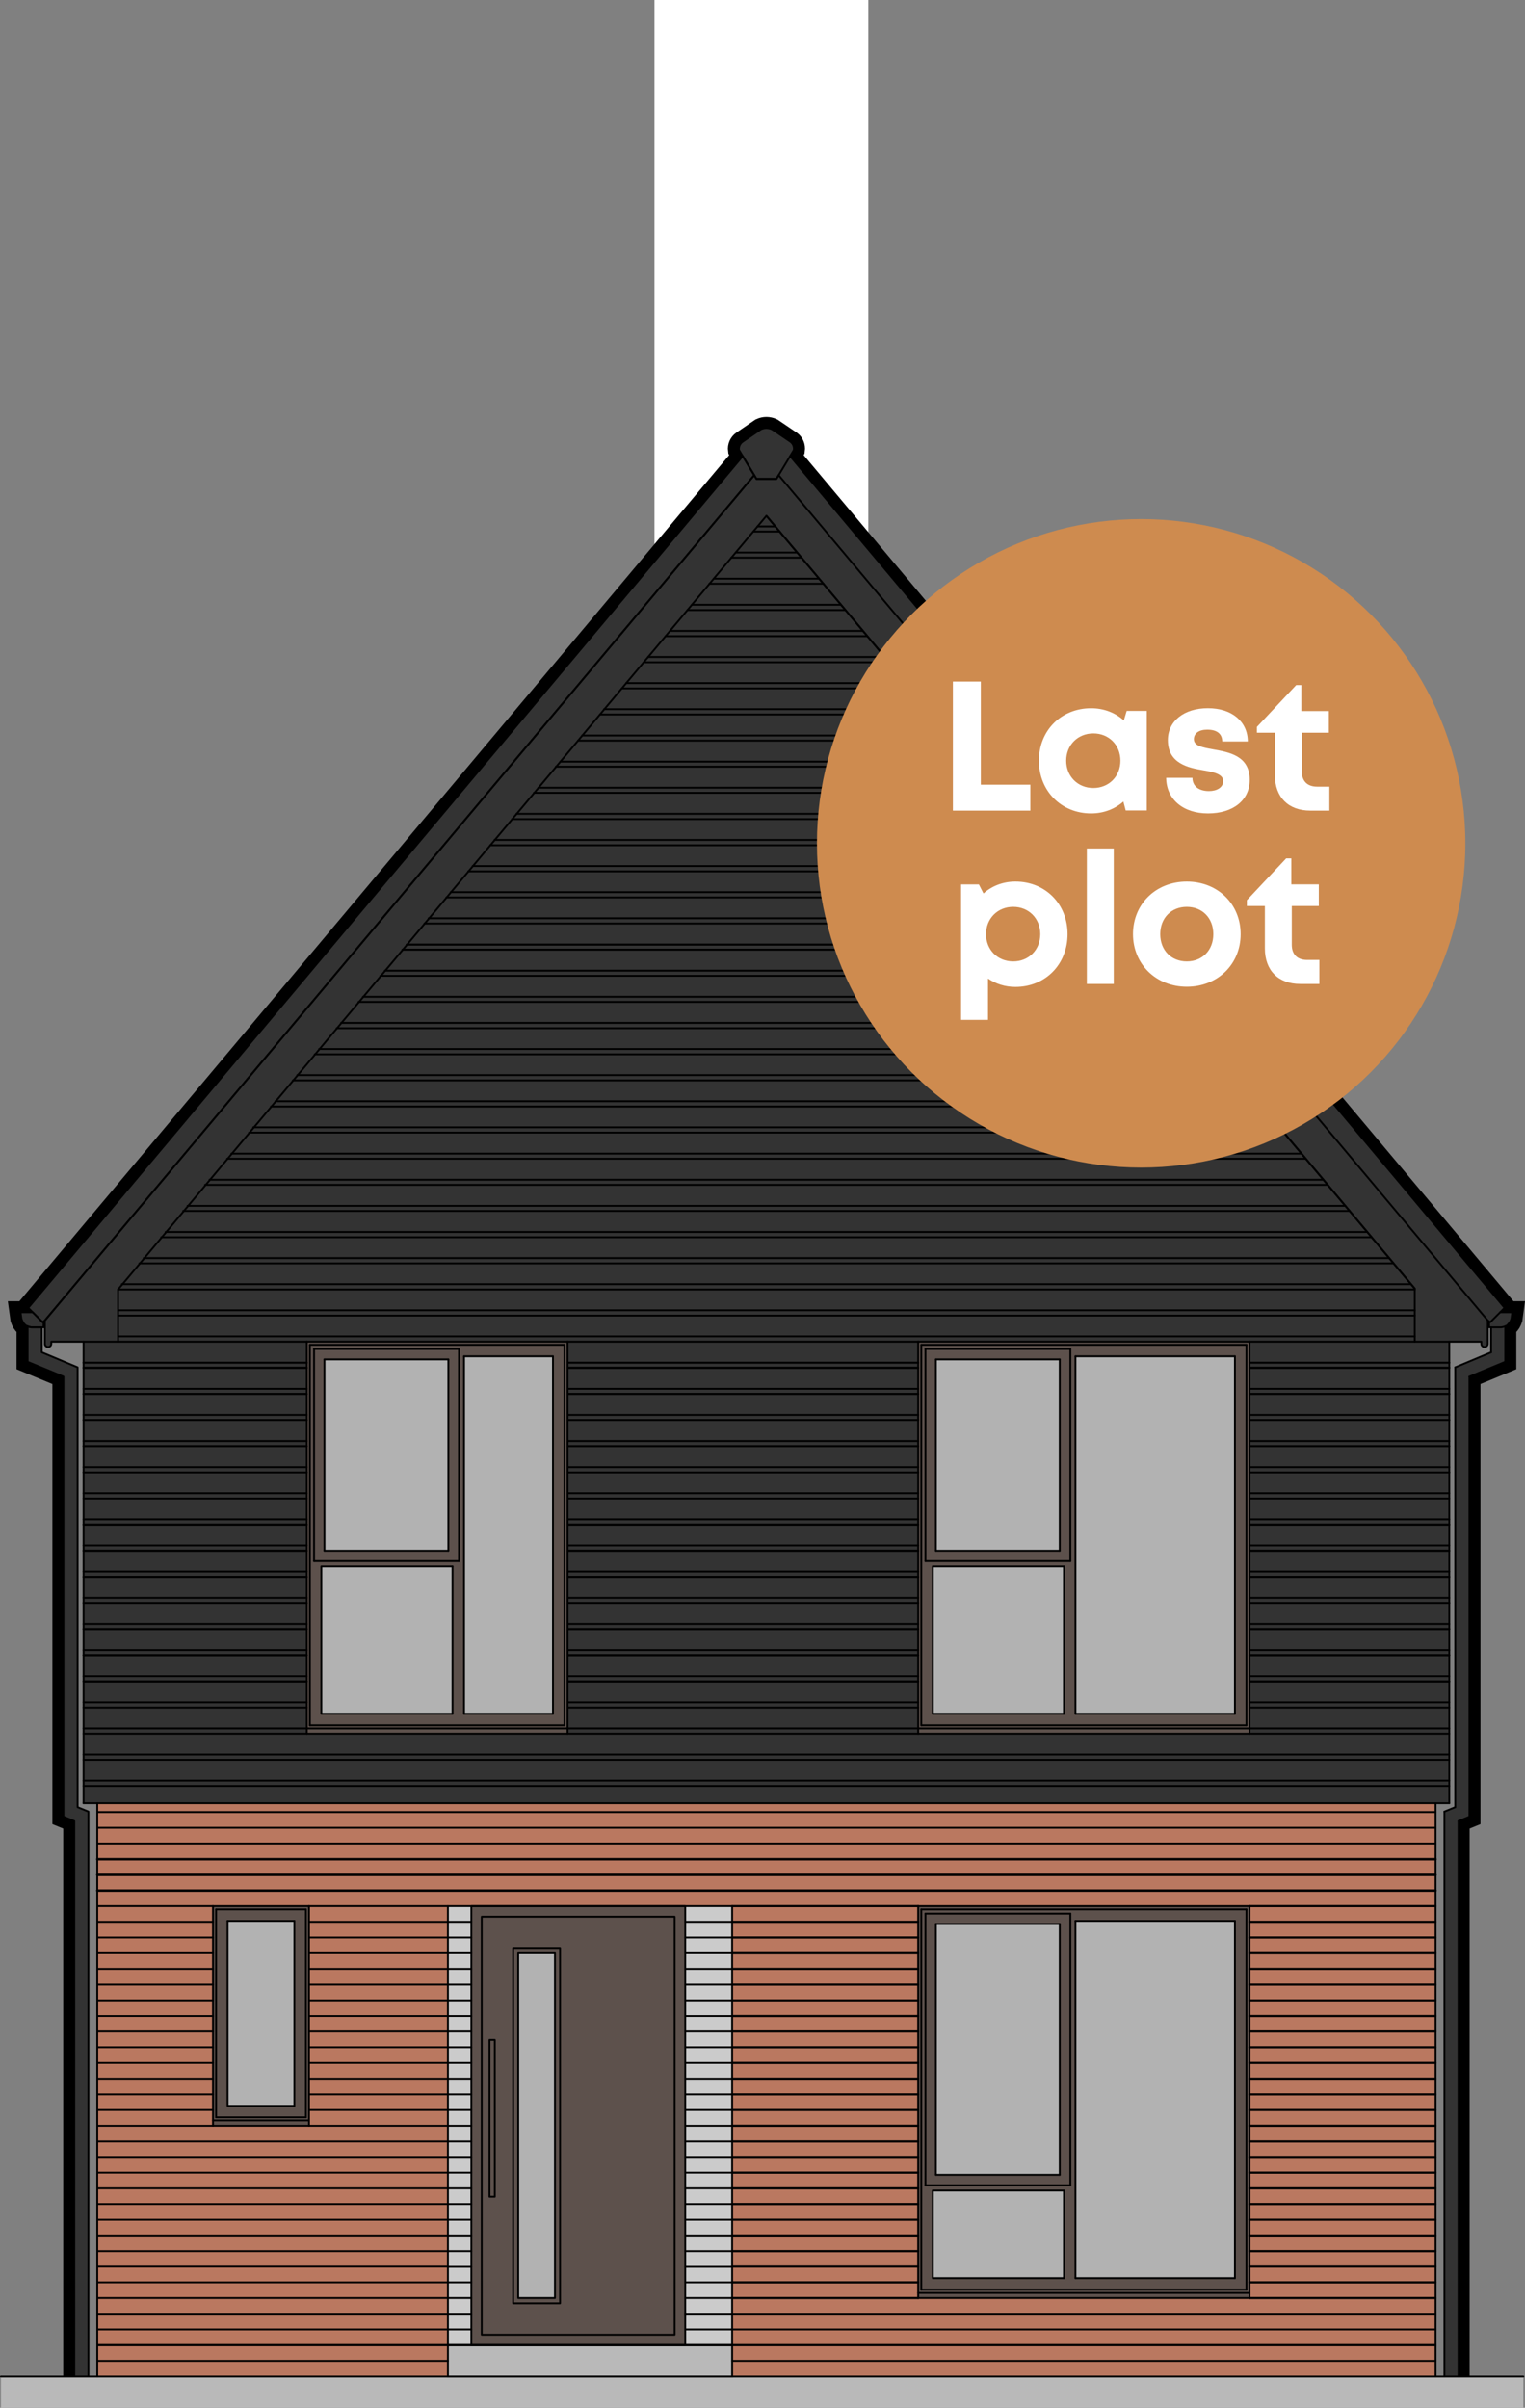 <?xml version="1.0" encoding="UTF-8"?><svg id="Layer_2" xmlns="http://www.w3.org/2000/svg" viewBox="0 0 413.65 653.02"><rect x="0" y="0" width="413.65" height="653.02" fill="#808080" stroke="none"/><defs><style>.cls-1{stroke-width:6px;}.cls-1,.cls-2,.cls-3,.cls-4,.cls-5{stroke:#000;}.cls-1,.cls-2,.cls-4,.cls-5{fill:none;}.cls-1,.cls-3{stroke-miterlimit:10;}.cls-2{stroke-width:.58px;}.cls-2,.cls-4,.cls-5{stroke-linecap:round;stroke-linejoin:round;}.cls-3,.cls-4{stroke-width:.5px;}.cls-3,.cls-6{fill:#b9b9b9;}.cls-5{stroke-width:.66px;}.cls-7{fill:#5d514c;}.cls-7,.cls-8,.cls-9,.cls-10,.cls-6,.cls-11,.cls-12,.cls-13{stroke-width:0px;}.cls-8{fill:#cbcbcb;}.cls-9{fill:#b2b2b2;}.cls-10{fill:#ce8b4f;}.cls-11{fill:#ba7860;}.cls-12{fill:#333;}.cls-13{fill:#fff;}</style></defs><g id="Layer_1-2"><rect class="cls-13" x="177.52" width="58" height="652"/><g id="b"><g id="c"><rect class="cls-7" x="83.21" y="363.77" width="70.74" height="106.43"/><rect class="cls-7" x="249.05" y="516.94" width="89.88" height="106.32"/><rect class="cls-9" x="291.71" y="520.96" width="43.26" height="96.9"/><rect class="cls-9" x="253.85" y="521.8" width="33.6" height="68.04"/><rect class="cls-9" x="253.01" y="594.1" width="35.58" height="23.76"/><rect class="cls-9" x="125.87" y="367.84" width="24.12" height="96.96"/><rect class="cls-9" x="88.01" y="368.68" width="33.6" height="51.9"/><rect class="cls-9" x="87.17" y="424.84" width="35.58" height="39.96"/><rect class="cls-7" x="249.05" y="363.77" width="89.88" height="106.43"/><rect class="cls-9" x="253.85" y="368.68" width="33.6" height="51.9"/><rect class="cls-9" x="253.01" y="424.84" width="35.58" height="39.96"/><rect class="cls-9" x="291.71" y="367.84" width="43.26" height="96.96"/><rect class="cls-7" x="57.77" y="516.97" width="26.04" height="59.52"/><rect class="cls-9" x="61.73" y="520.96" width="18.12" height="50.16"/><rect class="cls-7" x="127.85" y="516.94" width="57.97" height="118.98"/><rect class="cls-9" x="140.57" y="529.72" width="9.96" height="93.54"/></g><g id="d"><path class="cls-1" d="m395.63,644.56v-150.66l2.94-1.2v-119.34l9.72-4.02v-9.64l.06-.02.48-.24.42-.42.3-.42.24-.48.18-.48.24-1.74h-3.3l1.2-1.2L214.31,123.71l1.02-1.69c.12-.86-.22-1.73-.93-2.23l-4.99-3.38c-.47-.22-.99-.33-1.51-.34-.52,0-1.04.12-1.51.34l-4.94,3.38c-.71.49-1.11,1.37-.99,2.23l1.02,1.68L7.67,354.7l1.2,1.2h-3.3l.24,1.74.18.48.24.48.3.42.42.42.48.24.06.02v9.64l9.72,4.02v119.34l2.94,1.2v150.66"/></g><g id="e"><path class="cls-11" d="m26.13,489.06v155.5h95.36v-8.52h6.36v-119.1h58.02v119.1h12.72v8.52h190.8v-155.5H26.13Zm57.68,87.52h-26.14v-59.61h26.14v59.61Zm255.12,46.68h-89.88v-106.32h89.88v106.32Z"/><path class="cls-12" d="m383.75,363.88v-14.4l-175.86-209.58L32.03,349.48v14.4h-9.36v125.16h370.44v-125.16h-9.36Zm-229.8,106.32h-70.74v-106.32h70.74v106.32Zm184.98,0h-89.88v-106.32h89.88v106.32Z"/><rect class="cls-8" x="121.49" y="516.94" width="6.36" height="119.1"/><rect class="cls-8" x="185.81" y="516.94" width="12.77" height="118.98"/><path class="cls-12" d="m211.2,128.86l192.34,229.26v6.33c0,.48-.39.87-.87.87s-.87-.39-.87-.87v-.57h-18.06v-14.4l-175.85-209.58L32.03,349.72v14.16H13.91v.57c0,.48-.39.87-.87.87s-.87-.39-.87-.87v-6.33l192.41-229.25.61,1.01h5.4l.62-1.02h0Z"/><polyline class="cls-12" points="201.47 123.7 204.58 128.87 12.17 358.12 11.57 358.6 7.67 354.7 201.47 123.7"/><path class="cls-12" d="m207.89,116.08c-.52,0-1.04.12-1.51.34l-4.94,3.38c-.71.49-1.11,1.37-.99,2.23l4.74,7.86h5.4l4.74-7.86c.12-.86-.22-1.73-.93-2.23l-4.99-3.38c-.47-.22-.99-.33-1.51-.34"/><polygon class="cls-12" points="7.49 359.7 7.49 369.34 17.21 373.36 17.21 492.7 20.15 493.9 20.15 644.56 23.99 644.56 23.99 491.32 21.05 490.12 21.05 370.84 11.33 366.76 11.33 359.98 8.51 359.98 7.91 359.86 7.49 359.7"/><polygon class="cls-12" points="11.81 358.42 11.81 359.98 8.51 359.98 7.91 359.86 7.43 359.68 6.95 359.44 6.53 359.02 6.23 358.6 5.99 358.12 5.81 357.64 5.57 355.9 8.87 355.9 11.57 358.6 11.81 358.42"/><polygon class="cls-12" points="408.29 359.7 408.29 369.34 398.57 373.36 398.57 492.7 395.63 493.9 395.63 644.56 391.79 644.56 391.79 491.32 394.73 490.12 394.73 370.84 404.45 366.76 404.45 359.98 407.27 359.98 407.87 359.86 408.29 359.7"/><polygon class="cls-12" points="403.97 358.42 403.97 359.98 407.27 359.98 407.87 359.86 408.35 359.68 408.83 359.44 409.25 359.02 409.55 358.6 409.79 358.12 409.97 357.64 410.21 355.9 406.91 355.9 404.21 358.6 403.97 358.42"/><polygon class="cls-12" points="214.31 123.71 211.2 128.86 403.55 358.12 404.21 358.6 408.11 354.7 214.31 123.71"/></g><g id="f"><polygon class="cls-4" points="7.49 359.7 7.49 369.34 17.21 373.36 17.21 492.7 20.15 493.9 20.15 644.56 23.99 644.56 23.99 491.32 21.05 490.12 21.05 370.84 11.33 366.76 11.33 359.98 8.51 359.98 7.91 359.86 7.49 359.7"/><rect class="cls-6" x=".25" y="644.56" width="412.94" height="8.46"/><rect class="cls-3" x="121.49" y="636.04" width="77.1" height="8.52"/><line class="cls-4" x1=".25" y1="644.56" x2="413.19" y2="644.56"/><line class="cls-4" x1="26.39" y1="644.56" x2="26.39" y2="489.04"/><line class="cls-4" x1="22.67" y1="489.04" x2="22.67" y2="363.88"/><line class="cls-4" x1="389.39" y1="636.04" x2="26.39" y2="636.04"/><line class="cls-4" x1="389.39" y1="644.56" x2="389.39" y2="489.04"/><line class="cls-4" x1="393.11" y1="489.04" x2="393.11" y2="363.88"/><path class="cls-4" d="m211.2,128.86l192.34,229.26v6.33c0,.48-.39.87-.87.87s-.87-.39-.87-.87v-.57h-18.06v-14.4l-175.85-209.58L32.03,349.72v14.16H13.91v.57c0,.48-.39.87-.87.87s-.87-.39-.87-.87v-6.33l192.41-229.25.61,1.01h5.4l.62-1.02h0Z"/><path class="cls-4" d="m207.89,116.08c-.52,0-1.04.12-1.51.34l-4.94,3.38c-.71.49-1.11,1.37-.99,2.23l4.74,7.86h5.4l4.74-7.86c.12-.86-.22-1.73-.93-2.23l-4.99-3.38c-.47-.22-.99-.33-1.51-.34"/><line class="cls-4" x1="383.75" y1="349.48" x2="207.89" y2="139.9"/><polyline class="cls-4" points="214.31 123.7 408.11 354.7 404.21 358.6 403.55 358.12"/><line class="cls-4" x1="83.81" y1="516.94" x2="57.77" y2="516.94"/><line class="cls-4" x1="82.97" y1="517.84" x2="58.61" y2="517.84"/><line class="cls-4" x1="83.81" y1="576.52" x2="57.77" y2="576.52"/><line class="cls-4" x1="58.61" y1="517.84" x2="58.61" y2="574.24"/><line class="cls-4" x1="83.81" y1="575.08" x2="57.77" y2="575.08"/><line class="cls-4" x1="82.97" y1="517.84" x2="82.97" y2="574.24"/><line class="cls-4" x1="83.81" y1="576.52" x2="83.81" y2="516.94"/><line class="cls-4" x1="57.77" y1="576.52" x2="57.77" y2="516.94"/><line class="cls-4" x1="82.97" y1="574.24" x2="58.61" y2="574.24"/><line class="cls-4" x1="22.67" y1="489.04" x2="393.11" y2="489.04"/><line class="cls-4" x1="249.05" y1="516.94" x2="338.93" y2="516.94"/><line class="cls-4" x1="249.05" y1="623.26" x2="338.93" y2="623.26"/><line class="cls-4" x1="253.85" y1="521.8" x2="287.45" y2="521.8"/><line class="cls-4" x1="251.03" y1="518.98" x2="290.33" y2="518.98"/><line class="cls-4" x1="291.71" y1="520.96" x2="334.97" y2="520.96"/><line class="cls-4" x1="249.89" y1="517.84" x2="338.09" y2="517.84"/><line class="cls-4" x1="334.97" y1="520.96" x2="334.97" y2="617.86"/><line class="cls-4" x1="338.09" y1="517.84" x2="338.09" y2="620.98"/><line class="cls-4" x1="253.85" y1="589.84" x2="287.45" y2="589.84"/><line class="cls-4" x1="251.03" y1="592.66" x2="290.33" y2="592.66"/><line class="cls-4" x1="249.05" y1="621.88" x2="338.93" y2="621.88"/><line class="cls-4" x1="253.85" y1="521.8" x2="253.85" y2="589.84"/><line class="cls-4" x1="251.03" y1="518.98" x2="251.03" y2="592.66"/><line class="cls-4" x1="249.89" y1="517.84" x2="249.89" y2="620.98"/><line class="cls-4" x1="287.45" y1="521.8" x2="287.45" y2="589.84"/><line class="cls-4" x1="290.33" y1="518.98" x2="290.33" y2="592.66"/><line class="cls-4" x1="291.71" y1="520.96" x2="291.71" y2="617.86"/><line class="cls-4" x1="249.05" y1="623.26" x2="249.05" y2="516.94"/><line class="cls-4" x1="338.93" y1="623.26" x2="338.93" y2="516.94"/><line class="cls-4" x1="288.59" y1="617.86" x2="288.59" y2="594.1"/><line class="cls-4" x1="291.71" y1="617.86" x2="334.97" y2="617.86"/><line class="cls-4" x1="249.89" y1="620.98" x2="338.09" y2="620.98"/><polyline class="cls-4" points="288.59 594.1 253.01 594.1 253.01 617.86 288.59 617.86"/><polyline class="cls-4" points="185.87 516.94 127.85 516.94 127.85 636.04 185.87 636.04 185.87 516.94"/><polyline class="cls-4" points="130.67 519.82 182.99 519.82 182.99 633.22 130.67 633.22 130.67 519.82"/><polyline class="cls-4" points="139.19 528.28 151.91 528.28 151.91 624.7 139.19 624.7 139.19 528.28"/><polyline class="cls-4" points="140.57 529.72 150.53 529.72 150.53 623.26 140.57 623.26 140.57 529.72"/><polyline class="cls-4" points="134.21 553.24 134.21 595.78 132.77 595.78 132.77 553.24 134.21 553.24"/><line class="cls-4" x1="121.49" y1="521.2" x2="127.85" y2="521.2"/><line class="cls-4" x1="185.87" y1="521.2" x2="198.59" y2="521.2"/><line class="cls-4" x1="121.49" y1="525.46" x2="127.85" y2="525.46"/><line class="cls-4" x1="185.87" y1="525.46" x2="198.59" y2="525.46"/><line class="cls-4" x1="121.49" y1="529.72" x2="127.85" y2="529.72"/><line class="cls-4" x1="185.87" y1="529.72" x2="198.59" y2="529.72"/><line class="cls-4" x1="121.49" y1="533.98" x2="127.85" y2="533.98"/><line class="cls-4" x1="185.87" y1="533.98" x2="198.59" y2="533.98"/><line class="cls-4" x1="121.49" y1="538.24" x2="127.85" y2="538.24"/><line class="cls-4" x1="185.87" y1="538.24" x2="198.59" y2="538.24"/><line class="cls-4" x1="121.49" y1="542.5" x2="127.85" y2="542.5"/><line class="cls-4" x1="185.87" y1="542.5" x2="198.59" y2="542.5"/><line class="cls-4" x1="121.49" y1="546.76" x2="127.85" y2="546.76"/><line class="cls-4" x1="185.87" y1="546.76" x2="198.59" y2="546.76"/><line class="cls-4" x1="121.49" y1="550.96" x2="127.85" y2="550.96"/><line class="cls-4" x1="185.87" y1="550.96" x2="198.59" y2="550.96"/><line class="cls-4" x1="121.49" y1="555.22" x2="127.85" y2="555.22"/><line class="cls-4" x1="185.87" y1="555.22" x2="198.59" y2="555.22"/><line class="cls-4" x1="121.49" y1="559.48" x2="127.85" y2="559.48"/><line class="cls-4" x1="185.87" y1="559.48" x2="198.59" y2="559.48"/><line class="cls-4" x1="121.49" y1="563.74" x2="127.85" y2="563.74"/><line class="cls-4" x1="185.87" y1="563.74" x2="198.59" y2="563.74"/><line class="cls-4" x1="121.49" y1="568" x2="127.85" y2="568"/><line class="cls-4" x1="185.87" y1="568" x2="198.59" y2="568"/><line class="cls-4" x1="121.49" y1="572.26" x2="127.85" y2="572.26"/><line class="cls-4" x1="185.87" y1="572.26" x2="198.59" y2="572.26"/><line class="cls-4" x1="121.49" y1="576.52" x2="127.85" y2="576.52"/><line class="cls-4" x1="185.87" y1="576.52" x2="198.59" y2="576.52"/><line class="cls-4" x1="121.49" y1="580.78" x2="127.85" y2="580.78"/><line class="cls-4" x1="185.87" y1="580.78" x2="198.59" y2="580.78"/><line class="cls-4" x1="121.49" y1="584.98" x2="127.85" y2="584.98"/><line class="cls-4" x1="185.87" y1="584.98" x2="198.59" y2="584.98"/><line class="cls-4" x1="121.49" y1="589.24" x2="127.85" y2="589.24"/><line class="cls-4" x1="185.87" y1="589.24" x2="198.59" y2="589.24"/><line class="cls-4" x1="121.49" y1="593.5" x2="127.85" y2="593.5"/><line class="cls-4" x1="185.87" y1="593.5" x2="198.59" y2="593.5"/><line class="cls-4" x1="121.49" y1="597.76" x2="127.85" y2="597.76"/><line class="cls-4" x1="185.87" y1="597.76" x2="198.59" y2="597.76"/><line class="cls-4" x1="121.49" y1="602.02" x2="127.85" y2="602.02"/><line class="cls-4" x1="185.87" y1="602.02" x2="198.59" y2="602.02"/><line class="cls-4" x1="121.49" y1="606.28" x2="127.85" y2="606.28"/><line class="cls-4" x1="185.87" y1="606.28" x2="198.59" y2="606.28"/><line class="cls-4" x1="121.49" y1="610.54" x2="127.85" y2="610.54"/><line class="cls-4" x1="185.87" y1="610.54" x2="198.59" y2="610.54"/><line class="cls-4" x1="121.49" y1="614.8" x2="127.85" y2="614.8"/><line class="cls-4" x1="185.87" y1="614.8" x2="198.59" y2="614.8"/><line class="cls-4" x1="121.49" y1="619" x2="127.85" y2="619"/><line class="cls-4" x1="185.87" y1="619" x2="198.59" y2="619"/><line class="cls-4" x1="121.49" y1="623.26" x2="127.85" y2="623.26"/><line class="cls-4" x1="185.87" y1="623.26" x2="198.59" y2="623.26"/><line class="cls-4" x1="121.49" y1="627.52" x2="127.85" y2="627.52"/><line class="cls-4" x1="185.87" y1="627.52" x2="198.59" y2="627.52"/><line class="cls-4" x1="121.49" y1="631.78" x2="127.85" y2="631.78"/><line class="cls-4" x1="185.87" y1="631.78" x2="198.59" y2="631.78"/><polyline class="cls-4" points="121.49 636.04 121.49 516.94 198.59 516.94 198.59 636.04"/><line class="cls-4" x1="83.21" y1="363.88" x2="153.95" y2="363.88"/><line class="cls-4" x1="83.21" y1="470.2" x2="153.95" y2="470.2"/><line class="cls-4" x1="88.01" y1="368.68" x2="121.61" y2="368.68"/><line class="cls-4" x1="85.19" y1="365.86" x2="124.49" y2="365.86"/><line class="cls-4" x1="125.87" y1="367.84" x2="149.99" y2="367.84"/><line class="cls-4" x1="84.05" y1="364.72" x2="153.11" y2="364.72"/><line class="cls-4" x1="149.99" y1="367.84" x2="149.99" y2="464.8"/><line class="cls-4" x1="153.11" y1="364.72" x2="153.11" y2="467.92"/><line class="cls-4" x1="88.01" y1="420.58" x2="121.61" y2="420.58"/><line class="cls-4" x1="85.19" y1="423.4" x2="124.49" y2="423.4"/><line class="cls-4" x1="83.21" y1="468.76" x2="153.95" y2="468.76"/><line class="cls-4" x1="88.01" y1="368.68" x2="88.01" y2="420.58"/><line class="cls-4" x1="85.19" y1="365.86" x2="85.19" y2="423.4"/><line class="cls-4" x1="84.05" y1="364.72" x2="84.05" y2="467.92"/><line class="cls-4" x1="121.61" y1="368.68" x2="121.61" y2="420.58"/><line class="cls-4" x1="124.49" y1="365.86" x2="124.49" y2="423.4"/><line class="cls-4" x1="125.87" y1="367.84" x2="125.87" y2="464.8"/><line class="cls-4" x1="83.21" y1="470.2" x2="83.21" y2="363.88"/><line class="cls-4" x1="153.95" y1="470.2" x2="153.95" y2="363.88"/><line class="cls-4" x1="122.75" y1="464.8" x2="122.75" y2="424.84"/><line class="cls-4" x1="125.87" y1="464.8" x2="149.99" y2="464.8"/><line class="cls-4" x1="84.05" y1="467.92" x2="153.11" y2="467.92"/><polyline class="cls-4" points="122.75 424.84 87.17 424.84 87.17 464.8 122.75 464.8"/><line class="cls-4" x1="249.05" y1="363.88" x2="338.93" y2="363.88"/><line class="cls-4" x1="249.05" y1="470.2" x2="338.93" y2="470.2"/><line class="cls-4" x1="253.85" y1="368.68" x2="287.45" y2="368.68"/><line class="cls-4" x1="251.03" y1="365.86" x2="290.33" y2="365.86"/><line class="cls-4" x1="291.71" y1="367.84" x2="334.97" y2="367.84"/><line class="cls-4" x1="249.89" y1="364.72" x2="338.09" y2="364.72"/><line class="cls-4" x1="334.97" y1="367.84" x2="334.97" y2="464.8"/><line class="cls-4" x1="338.09" y1="364.72" x2="338.09" y2="467.92"/><line class="cls-4" x1="253.85" y1="420.58" x2="287.45" y2="420.58"/><line class="cls-4" x1="251.03" y1="423.4" x2="290.33" y2="423.4"/><line class="cls-4" x1="249.05" y1="468.76" x2="338.93" y2="468.76"/><line class="cls-4" x1="253.85" y1="368.68" x2="253.85" y2="420.58"/><line class="cls-4" x1="251.03" y1="365.86" x2="251.03" y2="423.4"/><line class="cls-4" x1="249.89" y1="364.72" x2="249.89" y2="467.92"/><line class="cls-4" x1="287.45" y1="368.68" x2="287.45" y2="420.58"/><line class="cls-4" x1="290.33" y1="365.86" x2="290.33" y2="423.4"/><line class="cls-4" x1="291.71" y1="367.84" x2="291.71" y2="464.8"/><line class="cls-4" x1="249.05" y1="470.2" x2="249.05" y2="363.88"/><line class="cls-4" x1="338.93" y1="470.2" x2="338.93" y2="363.88"/><line class="cls-4" x1="288.59" y1="464.8" x2="288.59" y2="424.84"/><line class="cls-4" x1="291.71" y1="464.8" x2="334.97" y2="464.8"/><line class="cls-4" x1="249.89" y1="467.92" x2="338.09" y2="467.92"/><polyline class="cls-4" points="288.59 424.84 253.01 424.84 253.01 464.8 288.59 464.8"/><line class="cls-4" x1="22.67" y1="383.74" x2="83.21" y2="383.74"/><line class="cls-4" x1="153.95" y1="383.74" x2="249.05" y2="383.74"/><line class="cls-4" x1="338.93" y1="383.74" x2="393.11" y2="383.74"/><line class="cls-4" x1="22.67" y1="385.12" x2="83.21" y2="385.12"/><line class="cls-4" x1="153.95" y1="385.12" x2="249.05" y2="385.12"/><line class="cls-4" x1="338.93" y1="385.12" x2="393.11" y2="385.12"/><line class="cls-4" x1="22.67" y1="385.12" x2="83.21" y2="385.12"/><line class="cls-4" x1="153.95" y1="385.12" x2="249.05" y2="385.12"/><line class="cls-4" x1="338.93" y1="385.12" x2="393.11" y2="385.12"/><line class="cls-4" x1="22.67" y1="390.82" x2="83.21" y2="390.82"/><line class="cls-4" x1="153.95" y1="390.82" x2="249.05" y2="390.82"/><line class="cls-4" x1="338.93" y1="390.82" x2="393.11" y2="390.82"/><line class="cls-4" x1="22.67" y1="392.2" x2="83.21" y2="392.2"/><line class="cls-4" x1="153.95" y1="392.2" x2="249.05" y2="392.2"/><line class="cls-4" x1="338.93" y1="392.2" x2="393.11" y2="392.2"/><line class="cls-4" x1="22.67" y1="392.2" x2="83.21" y2="392.2"/><line class="cls-4" x1="153.95" y1="392.2" x2="249.05" y2="392.2"/><line class="cls-4" x1="338.93" y1="392.2" x2="393.11" y2="392.2"/><line class="cls-4" x1="22.67" y1="397.9" x2="83.21" y2="397.9"/><line class="cls-4" x1="153.95" y1="397.9" x2="249.05" y2="397.9"/><line class="cls-4" x1="338.93" y1="397.9" x2="393.11" y2="397.9"/><line class="cls-4" x1="22.67" y1="399.34" x2="83.21" y2="399.34"/><line class="cls-4" x1="153.95" y1="399.34" x2="249.05" y2="399.34"/><line class="cls-4" x1="338.93" y1="399.34" x2="393.11" y2="399.34"/><line class="cls-4" x1="22.67" y1="399.34" x2="83.21" y2="399.34"/><line class="cls-4" x1="153.95" y1="399.34" x2="249.05" y2="399.34"/><line class="cls-4" x1="338.93" y1="399.34" x2="393.11" y2="399.34"/><line class="cls-4" x1="22.67" y1="404.98" x2="83.21" y2="404.98"/><line class="cls-4" x1="153.95" y1="404.98" x2="249.05" y2="404.98"/><line class="cls-4" x1="338.93" y1="404.98" x2="393.11" y2="404.98"/><line class="cls-4" x1="22.67" y1="406.42" x2="83.21" y2="406.42"/><line class="cls-4" x1="153.95" y1="406.42" x2="249.05" y2="406.42"/><line class="cls-4" x1="338.93" y1="406.42" x2="393.11" y2="406.42"/><line class="cls-4" x1="22.67" y1="412.06" x2="83.21" y2="412.06"/><line class="cls-4" x1="153.95" y1="412.06" x2="249.05" y2="412.06"/><line class="cls-4" x1="338.93" y1="412.06" x2="393.11" y2="412.06"/><line class="cls-4" x1="22.67" y1="413.5" x2="83.21" y2="413.5"/><line class="cls-4" x1="153.95" y1="413.5" x2="249.05" y2="413.5"/><line class="cls-4" x1="338.93" y1="413.5" x2="393.11" y2="413.5"/><line class="cls-4" x1="22.67" y1="413.5" x2="83.21" y2="413.5"/><line class="cls-4" x1="153.95" y1="413.5" x2="249.05" y2="413.5"/><line class="cls-4" x1="338.93" y1="413.5" x2="393.11" y2="413.5"/><line class="cls-4" x1="22.67" y1="419.14" x2="83.21" y2="419.14"/><line class="cls-4" x1="153.95" y1="419.14" x2="249.05" y2="419.14"/><line class="cls-4" x1="338.93" y1="419.14" x2="393.11" y2="419.14"/><line class="cls-4" x1="22.67" y1="420.58" x2="83.21" y2="420.58"/><line class="cls-4" x1="153.95" y1="420.58" x2="249.05" y2="420.58"/><line class="cls-4" x1="338.93" y1="420.58" x2="393.11" y2="420.58"/><line class="cls-4" x1="22.67" y1="420.58" x2="83.21" y2="420.58"/><line class="cls-4" x1="153.95" y1="420.58" x2="249.05" y2="420.58"/><line class="cls-4" x1="338.93" y1="420.58" x2="393.11" y2="420.58"/><line class="cls-4" x1="22.67" y1="426.22" x2="83.21" y2="426.22"/><line class="cls-4" x1="153.95" y1="426.22" x2="249.05" y2="426.22"/><line class="cls-4" x1="338.93" y1="426.22" x2="393.11" y2="426.22"/><line class="cls-4" x1="22.67" y1="427.66" x2="83.21" y2="427.66"/><line class="cls-4" x1="153.95" y1="427.66" x2="249.05" y2="427.66"/><line class="cls-4" x1="338.93" y1="427.66" x2="393.11" y2="427.66"/><line class="cls-4" x1="22.67" y1="427.66" x2="83.21" y2="427.66"/><line class="cls-4" x1="153.95" y1="427.66" x2="249.05" y2="427.66"/><line class="cls-4" x1="338.93" y1="427.66" x2="393.11" y2="427.66"/><line class="cls-4" x1="22.67" y1="433.36" x2="83.21" y2="433.36"/><line class="cls-4" x1="153.95" y1="433.36" x2="249.05" y2="433.36"/><line class="cls-4" x1="338.93" y1="433.36" x2="393.11" y2="433.36"/><line class="cls-4" x1="22.67" y1="434.74" x2="83.21" y2="434.74"/><line class="cls-4" x1="153.95" y1="434.74" x2="249.05" y2="434.74"/><line class="cls-4" x1="338.93" y1="434.74" x2="393.11" y2="434.74"/><line class="cls-4" x1="22.67" y1="434.74" x2="83.21" y2="434.74"/><line class="cls-4" x1="153.95" y1="434.74" x2="249.05" y2="434.74"/><line class="cls-4" x1="338.93" y1="434.74" x2="393.11" y2="434.74"/><line class="cls-4" x1="22.67" y1="440.44" x2="83.21" y2="440.44"/><line class="cls-4" x1="153.95" y1="440.44" x2="249.05" y2="440.44"/><line class="cls-4" x1="338.93" y1="440.44" x2="393.11" y2="440.44"/><line class="cls-4" x1="22.67" y1="441.82" x2="83.21" y2="441.82"/><line class="cls-4" x1="153.95" y1="441.82" x2="249.05" y2="441.82"/><line class="cls-4" x1="338.93" y1="441.82" x2="393.11" y2="441.82"/><line class="cls-4" x1="22.67" y1="441.82" x2="83.21" y2="441.82"/><line class="cls-4" x1="153.95" y1="441.82" x2="249.05" y2="441.82"/><line class="cls-4" x1="338.93" y1="441.82" x2="393.11" y2="441.82"/><line class="cls-4" x1="22.67" y1="447.52" x2="83.21" y2="447.52"/><line class="cls-4" x1="153.95" y1="447.52" x2="249.05" y2="447.52"/><line class="cls-4" x1="338.93" y1="447.52" x2="393.11" y2="447.52"/><line class="cls-4" x1="22.67" y1="448.9" x2="83.21" y2="448.9"/><line class="cls-4" x1="153.95" y1="448.9" x2="249.05" y2="448.9"/><line class="cls-4" x1="338.93" y1="448.9" x2="393.11" y2="448.9"/><line class="cls-4" x1="22.67" y1="448.9" x2="83.21" y2="448.9"/><line class="cls-4" x1="153.95" y1="448.9" x2="249.05" y2="448.9"/><line class="cls-4" x1="338.93" y1="448.9" x2="393.11" y2="448.9"/><line class="cls-4" x1="22.67" y1="454.6" x2="83.21" y2="454.6"/><line class="cls-4" x1="153.95" y1="454.6" x2="249.05" y2="454.6"/><line class="cls-4" x1="338.93" y1="454.6" x2="393.11" y2="454.6"/><line class="cls-4" x1="22.67" y1="456.04" x2="83.21" y2="456.04"/><line class="cls-4" x1="153.95" y1="456.04" x2="249.05" y2="456.04"/><line class="cls-4" x1="338.93" y1="456.04" x2="393.11" y2="456.04"/><line class="cls-4" x1="22.67" y1="456.04" x2="83.21" y2="456.04"/><line class="cls-4" x1="153.95" y1="456.04" x2="249.05" y2="456.04"/><line class="cls-4" x1="338.93" y1="456.04" x2="393.11" y2="456.04"/><line class="cls-4" x1="22.67" y1="461.68" x2="83.21" y2="461.68"/><line class="cls-4" x1="153.95" y1="461.68" x2="249.05" y2="461.68"/><line class="cls-4" x1="338.93" y1="461.68" x2="393.11" y2="461.68"/><line class="cls-4" x1="22.67" y1="463.12" x2="83.21" y2="463.12"/><line class="cls-4" x1="153.95" y1="463.12" x2="249.05" y2="463.12"/><line class="cls-4" x1="338.93" y1="463.12" x2="393.11" y2="463.12"/><line class="cls-4" x1="22.67" y1="468.76" x2="83.21" y2="468.76"/><line class="cls-4" x1="153.95" y1="468.76" x2="249.05" y2="468.76"/><line class="cls-4" x1="338.93" y1="468.76" x2="393.11" y2="468.76"/><line class="cls-4" x1="22.67" y1="470.2" x2="83.21" y2="470.2"/><line class="cls-4" x1="153.95" y1="470.2" x2="249.05" y2="470.2"/><line class="cls-4" x1="338.93" y1="470.2" x2="393.11" y2="470.2"/><line class="cls-4" x1="22.67" y1="475.84" x2="393.11" y2="475.84"/><line class="cls-4" x1="22.67" y1="369.58" x2="83.21" y2="369.58"/><line class="cls-4" x1="153.95" y1="369.58" x2="249.05" y2="369.58"/><line class="cls-4" x1="338.93" y1="369.58" x2="393.11" y2="369.58"/><line class="cls-4" x1="22.67" y1="370.96" x2="83.21" y2="370.96"/><line class="cls-4" x1="153.95" y1="370.96" x2="249.05" y2="370.96"/><line class="cls-4" x1="338.93" y1="370.96" x2="393.11" y2="370.96"/><line class="cls-4" x1="22.67" y1="376.66" x2="83.21" y2="376.66"/><line class="cls-4" x1="153.95" y1="376.66" x2="249.05" y2="376.66"/><line class="cls-4" x1="338.93" y1="376.66" x2="393.11" y2="376.66"/><line class="cls-4" x1="22.67" y1="378.04" x2="83.21" y2="378.04"/><line class="cls-4" x1="153.95" y1="378.04" x2="249.05" y2="378.04"/><line class="cls-4" x1="338.93" y1="378.04" x2="393.11" y2="378.04"/><line class="cls-4" x1="22.67" y1="378.04" x2="83.21" y2="378.04"/><line class="cls-4" x1="153.95" y1="378.04" x2="249.05" y2="378.04"/><line class="cls-4" x1="338.93" y1="378.04" x2="393.11" y2="378.04"/><line class="cls-4" x1="22.67" y1="477.28" x2="393.11" y2="477.28"/><line class="cls-4" x1="22.67" y1="482.92" x2="393.11" y2="482.92"/><line class="cls-4" x1="22.67" y1="484.36" x2="393.11" y2="484.36"/><line class="cls-4" x1="98.45" y1="270.34" x2="317.33" y2="270.34"/><polyline class="cls-4" points="318.53 271.72 97.25 271.72 318.53 271.72"/><line class="cls-4" x1="92.51" y1="277.42" x2="323.27" y2="277.42"/><polyline class="cls-4" points="324.47 278.86 91.31 278.86 324.47 278.86"/><line class="cls-4" x1="86.57" y1="284.5" x2="329.21" y2="284.5"/><polyline class="cls-4" points="330.41 285.94 85.37 285.94 330.41 285.94"/><line class="cls-4" x1="80.63" y1="291.58" x2="335.15" y2="291.58"/><line class="cls-4" x1="79.43" y1="293.02" x2="336.35" y2="293.02"/><line class="cls-4" x1="74.69" y1="298.66" x2="341.09" y2="298.66"/><polyline class="cls-4" points="342.29 300.1 73.49 300.1 342.29 300.1"/><line class="cls-4" x1="68.69" y1="305.74" x2="347.03" y2="305.74"/><polyline class="cls-4" points="348.23 307.18 67.55 307.18 348.23 307.18"/><line class="cls-4" x1="62.75" y1="312.88" x2="353.03" y2="312.88"/><polyline class="cls-4" points="354.17 314.26 61.61 314.26 354.17 314.26"/><line class="cls-4" x1="56.81" y1="319.96" x2="358.97" y2="319.96"/><polyline class="cls-4" points="360.11 321.34 55.61 321.34 360.11 321.34"/><line class="cls-4" x1="50.87" y1="327.04" x2="364.91" y2="327.04"/><polyline class="cls-4" points="366.11 328.42 49.67 328.42 366.11 328.42"/><line class="cls-4" x1="44.93" y1="334.12" x2="370.85" y2="334.12"/><polyline class="cls-4" points="372.05 335.56 43.73 335.56 372.05 335.56"/><line class="cls-4" x1="38.99" y1="341.2" x2="376.79" y2="341.2"/><polyline class="cls-4" points="377.99 342.64 37.79 342.64 377.99 342.64"/><line class="cls-4" x1="33.05" y1="348.28" x2="382.73" y2="348.28"/><line class="cls-4" x1="32.03" y1="349.72" x2="383.75" y2="349.72"/><line class="cls-4" x1="32.03" y1="355.36" x2="383.75" y2="355.36"/><line class="cls-4" x1="32.03" y1="356.8" x2="383.75" y2="356.8"/><line class="cls-4" x1="32.03" y1="362.44" x2="383.75" y2="362.44"/><line class="cls-4" x1="110.33" y1="256.18" x2="305.45" y2="256.18"/><line class="cls-4" x1="109.19" y1="257.56" x2="306.59" y2="257.56"/><line class="cls-4" x1="104.39" y1="263.26" x2="311.39" y2="263.26"/><polyline class="cls-4" points="312.53 264.64 103.19 264.64 312.53 264.64"/><line class="cls-4" x1="32.03" y1="363.88" x2="83.21" y2="363.88"/><line class="cls-4" x1="153.95" y1="363.88" x2="249.05" y2="363.88"/><line class="cls-4" x1="338.93" y1="363.88" x2="383.75" y2="363.88"/><line class="cls-4" x1="22.67" y1="369.58" x2="83.21" y2="369.58"/><line class="cls-4" x1="153.95" y1="369.58" x2="249.05" y2="369.58"/><line class="cls-4" x1="338.93" y1="369.58" x2="393.11" y2="369.58"/><line class="cls-4" x1="22.67" y1="370.96" x2="83.21" y2="370.96"/><line class="cls-4" x1="153.95" y1="370.96" x2="249.05" y2="370.96"/><line class="cls-4" x1="338.93" y1="370.96" x2="393.11" y2="370.96"/><line class="cls-4" x1="193.61" y1="156.94" x2="222.17" y2="156.94"/><polyline class="cls-4" points="223.37 158.32 192.41 158.32 223.37 158.32"/><line class="cls-4" x1="187.67" y1="164.02" x2="228.11" y2="164.02"/><polyline class="cls-4" points="229.31 165.46 186.47 165.46 229.31 165.46"/><line class="cls-4" x1="181.73" y1="171.1" x2="234.05" y2="171.1"/><polyline class="cls-4" points="235.25 172.54 180.53 172.54 235.25 172.54"/><line class="cls-4" x1="175.79" y1="178.18" x2="239.99" y2="178.18"/><line class="cls-4" x1="174.59" y1="179.62" x2="241.19" y2="179.62"/><line class="cls-4" x1="169.85" y1="185.26" x2="245.93" y2="185.26"/><polyline class="cls-4" points="247.13 186.7 168.65 186.7 247.13 186.7"/><line class="cls-4" x1="163.85" y1="192.34" x2="251.87" y2="192.34"/><polyline class="cls-4" points="253.07 193.78 162.71 193.78 253.07 193.78"/><line class="cls-4" x1="157.91" y1="199.48" x2="257.87" y2="199.48"/><polyline class="cls-4" points="259.01 200.86 156.77 200.86 259.01 200.86"/><line class="cls-4" x1="151.97" y1="206.56" x2="263.81" y2="206.56"/><polyline class="cls-4" points="264.95 207.94 150.77 207.94 264.95 207.94"/><line class="cls-4" x1="146.03" y1="213.64" x2="269.75" y2="213.64"/><polyline class="cls-4" points="270.95 215.02 144.83 215.02 270.95 215.02"/><line class="cls-4" x1="140.09" y1="220.72" x2="275.69" y2="220.72"/><polyline class="cls-4" points="276.89 222.16 138.89 222.16 276.89 222.16"/><line class="cls-4" x1="134.15" y1="227.8" x2="281.63" y2="227.8"/><polyline class="cls-4" points="282.83 229.24 132.95 229.24 282.83 229.24"/><line class="cls-4" x1="128.21" y1="234.88" x2="287.57" y2="234.88"/><line class="cls-4" x1="127.01" y1="236.32" x2="288.77" y2="236.32"/><line class="cls-4" x1="122.27" y1="241.96" x2="293.51" y2="241.96"/><line class="cls-4" x1="121.07" y1="243.4" x2="294.71" y2="243.4"/><line class="cls-4" x1="116.27" y1="249.04" x2="299.45" y2="249.04"/><line class="cls-4" x1="205.49" y1="142.78" x2="210.29" y2="142.78"/><line class="cls-4" x1="204.35" y1="144.16" x2="211.43" y2="144.16"/><line class="cls-4" x1="199.55" y1="149.86" x2="216.23" y2="149.86"/><polyline class="cls-4" points="217.37 151.24 198.35 151.24 217.37 151.24"/><line class="cls-4" x1="115.13" y1="250.48" x2="300.65" y2="250.48"/><line class="cls-4" x1="110.33" y1="256.18" x2="305.45" y2="256.18"/><line class="cls-4" x1="109.19" y1="257.56" x2="306.59" y2="257.56"/><line class="cls-4" x1="26.39" y1="644.56" x2="26.39" y2="489.04"/><polyline class="cls-4" points="403.91 358.42 403.91 359.98 407.21 359.98 407.81 359.86 408.35 359.68 408.83 359.44 409.19 359.02 409.55 358.6 409.79 358.12 409.97 357.64 410.21 355.9 406.91 355.9"/><line class="cls-4" x1="394.73" y1="370.84" x2="394.73" y2="490.12"/><line class="cls-4" x1="398.57" y1="373.36" x2="398.57" y2="492.7"/><line class="cls-4" x1="404.45" y1="359.98" x2="404.45" y2="366.76"/><line class="cls-4" x1="408.29" y1="359.74" x2="408.29" y2="369.34"/><line class="cls-4" x1="404.45" y1="366.76" x2="394.73" y2="370.84"/><line class="cls-4" x1="408.29" y1="369.34" x2="398.57" y2="373.36"/><line class="cls-4" x1="394.73" y1="490.12" x2="391.79" y2="491.32"/><line class="cls-4" x1="398.57" y1="492.7" x2="395.63" y2="493.9"/><line class="cls-4" x1="391.79" y1="491.32" x2="391.79" y2="644.56"/><line class="cls-4" x1="395.63" y1="493.9" x2="395.63" y2="644.56"/><line class="cls-4" x1="26.39" y1="491.44" x2="389.39" y2="491.44"/><line class="cls-4" x1="26.39" y1="495.7" x2="389.39" y2="495.7"/><line class="cls-4" x1="26.39" y1="499.96" x2="389.39" y2="499.96"/><line class="cls-5" x1="26.39" y1="504.22" x2="389.39" y2="504.22"/><line class="cls-5" x1="26.39" y1="508.48" x2="389.39" y2="508.48"/><line class="cls-5" x1="26.39" y1="512.74" x2="389.39" y2="512.74"/><line class="cls-4" x1="26.39" y1="516.94" x2="57.77" y2="516.94"/><line class="cls-2" x1="338.93" y1="516.94" x2="389.39" y2="516.94"/><line class="cls-4" x1="83.81" y1="516.94" x2="121.49" y2="516.94"/><line class="cls-2" x1="198.59" y1="516.94" x2="249.05" y2="516.94"/><line class="cls-4" x1="26.39" y1="521.2" x2="57.77" y2="521.2"/><line class="cls-2" x1="338.93" y1="521.2" x2="389.39" y2="521.2"/><line class="cls-4" x1="83.81" y1="521.2" x2="121.49" y2="521.2"/><line class="cls-2" x1="198.59" y1="521.2" x2="249.05" y2="521.2"/><line class="cls-4" x1="26.39" y1="525.46" x2="57.77" y2="525.46"/><line class="cls-2" x1="338.93" y1="525.46" x2="389.39" y2="525.46"/><line class="cls-4" x1="83.81" y1="525.46" x2="121.49" y2="525.46"/><line class="cls-2" x1="198.59" y1="525.46" x2="249.05" y2="525.46"/><line class="cls-4" x1="26.39" y1="529.72" x2="57.77" y2="529.72"/><line class="cls-2" x1="338.93" y1="529.72" x2="389.39" y2="529.72"/><line class="cls-4" x1="83.81" y1="529.72" x2="121.49" y2="529.72"/><line class="cls-2" x1="198.59" y1="529.72" x2="249.05" y2="529.72"/><line class="cls-4" x1="26.39" y1="533.98" x2="57.77" y2="533.98"/><line class="cls-2" x1="338.93" y1="533.98" x2="389.39" y2="533.98"/><line class="cls-4" x1="83.81" y1="533.98" x2="121.49" y2="533.98"/><line class="cls-2" x1="198.59" y1="533.98" x2="249.05" y2="533.98"/><line class="cls-4" x1="26.39" y1="538.24" x2="57.77" y2="538.24"/><line class="cls-2" x1="338.93" y1="538.24" x2="389.39" y2="538.24"/><line class="cls-4" x1="83.81" y1="538.24" x2="121.49" y2="538.24"/><line class="cls-2" x1="198.59" y1="538.24" x2="249.05" y2="538.24"/><line class="cls-4" x1="26.39" y1="542.5" x2="57.77" y2="542.5"/><line class="cls-2" x1="338.93" y1="542.5" x2="389.39" y2="542.5"/><line class="cls-4" x1="83.81" y1="542.5" x2="121.49" y2="542.5"/><line class="cls-2" x1="198.59" y1="542.5" x2="249.05" y2="542.5"/><line class="cls-4" x1="26.39" y1="546.76" x2="57.77" y2="546.76"/><line class="cls-2" x1="338.93" y1="546.76" x2="389.39" y2="546.76"/><line class="cls-4" x1="83.81" y1="546.76" x2="121.49" y2="546.76"/><line class="cls-2" x1="198.59" y1="546.76" x2="249.05" y2="546.76"/><line class="cls-4" x1="26.39" y1="550.96" x2="57.77" y2="550.96"/><line class="cls-2" x1="338.93" y1="550.96" x2="389.39" y2="550.96"/><line class="cls-4" x1="83.81" y1="550.96" x2="121.49" y2="550.96"/><line class="cls-2" x1="198.59" y1="550.96" x2="249.05" y2="550.96"/><line class="cls-4" x1="26.39" y1="555.22" x2="57.77" y2="555.22"/><line class="cls-2" x1="338.93" y1="555.22" x2="389.39" y2="555.22"/><line class="cls-4" x1="83.81" y1="555.22" x2="121.49" y2="555.22"/><line class="cls-2" x1="198.59" y1="555.22" x2="249.05" y2="555.22"/><line class="cls-4" x1="26.39" y1="559.48" x2="57.77" y2="559.48"/><line class="cls-2" x1="338.93" y1="559.48" x2="389.39" y2="559.48"/><line class="cls-4" x1="83.81" y1="559.48" x2="121.49" y2="559.48"/><line class="cls-2" x1="198.59" y1="559.48" x2="249.05" y2="559.48"/><line class="cls-4" x1="26.39" y1="563.74" x2="57.77" y2="563.74"/><line class="cls-2" x1="338.93" y1="563.74" x2="389.39" y2="563.74"/><line class="cls-4" x1="83.81" y1="563.74" x2="121.49" y2="563.74"/><line class="cls-2" x1="198.59" y1="563.74" x2="249.05" y2="563.74"/><line class="cls-4" x1="26.39" y1="568" x2="57.77" y2="568"/><line class="cls-2" x1="338.93" y1="568" x2="389.39" y2="568"/><line class="cls-4" x1="83.81" y1="568" x2="121.49" y2="568"/><line class="cls-2" x1="198.59" y1="568" x2="249.05" y2="568"/><line class="cls-4" x1="26.39" y1="572.26" x2="57.77" y2="572.26"/><line class="cls-2" x1="338.93" y1="572.26" x2="389.39" y2="572.26"/><line class="cls-4" x1="83.81" y1="572.26" x2="121.49" y2="572.26"/><line class="cls-2" x1="198.59" y1="572.26" x2="249.05" y2="572.26"/><line class="cls-4" x1="26.39" y1="576.52" x2="57.77" y2="576.52"/><line class="cls-2" x1="338.93" y1="576.52" x2="389.39" y2="576.52"/><line class="cls-4" x1="83.81" y1="576.52" x2="121.49" y2="576.52"/><line class="cls-2" x1="198.59" y1="576.52" x2="249.05" y2="576.52"/><line class="cls-4" x1="26.39" y1="580.78" x2="121.49" y2="580.78"/><line class="cls-2" x1="338.93" y1="580.78" x2="389.39" y2="580.78"/><line class="cls-2" x1="198.59" y1="580.78" x2="249.05" y2="580.78"/><line class="cls-4" x1="26.39" y1="584.98" x2="121.49" y2="584.98"/><line class="cls-2" x1="338.93" y1="584.98" x2="389.39" y2="584.98"/><line class="cls-2" x1="198.59" y1="584.98" x2="249.05" y2="584.98"/><line class="cls-4" x1="26.39" y1="589.24" x2="121.49" y2="589.24"/><line class="cls-2" x1="338.93" y1="589.24" x2="389.39" y2="589.24"/><line class="cls-2" x1="198.59" y1="589.24" x2="249.05" y2="589.24"/><line class="cls-4" x1="26.39" y1="593.5" x2="121.49" y2="593.5"/><line class="cls-2" x1="338.93" y1="593.5" x2="389.39" y2="593.5"/><line class="cls-2" x1="198.59" y1="593.5" x2="249.05" y2="593.5"/><line class="cls-4" x1="26.39" y1="597.76" x2="121.49" y2="597.76"/><line class="cls-2" x1="338.93" y1="597.76" x2="389.39" y2="597.76"/><line class="cls-2" x1="198.59" y1="597.76" x2="249.05" y2="597.76"/><line class="cls-4" x1="26.39" y1="602.02" x2="121.49" y2="602.02"/><line class="cls-2" x1="338.93" y1="602.02" x2="389.39" y2="602.02"/><line class="cls-2" x1="198.59" y1="602.02" x2="249.05" y2="602.02"/><line class="cls-4" x1="26.39" y1="606.28" x2="121.49" y2="606.28"/><line class="cls-2" x1="338.93" y1="606.28" x2="389.39" y2="606.28"/><line class="cls-2" x1="198.59" y1="606.28" x2="249.05" y2="606.28"/><line class="cls-4" x1="26.39" y1="610.54" x2="121.49" y2="610.54"/><line class="cls-2" x1="338.93" y1="610.54" x2="389.39" y2="610.54"/><line class="cls-2" x1="198.59" y1="610.54" x2="249.05" y2="610.54"/><line class="cls-4" x1="26.39" y1="614.74" x2="121.49" y2="614.74"/><line class="cls-2" x1="338.93" y1="614.74" x2="389.39" y2="614.74"/><line class="cls-2" x1="198.59" y1="614.74" x2="249.05" y2="614.74"/><line class="cls-4" x1="26.39" y1="619" x2="121.49" y2="619"/><line class="cls-2" x1="338.93" y1="619" x2="389.39" y2="619"/><line class="cls-2" x1="198.59" y1="619" x2="249.05" y2="619"/><line class="cls-4" x1="26.39" y1="623.26" x2="121.49" y2="623.26"/><line class="cls-2" x1="338.93" y1="623.26" x2="389.39" y2="623.26"/><line class="cls-2" x1="198.59" y1="623.26" x2="249.05" y2="623.26"/><line class="cls-4" x1="26.39" y1="627.52" x2="121.49" y2="627.52"/><line class="cls-4" x1="198.59" y1="627.52" x2="389.39" y2="627.52"/><line class="cls-4" x1="26.39" y1="631.78" x2="121.49" y2="631.78"/><line class="cls-4" x1="198.59" y1="631.78" x2="389.39" y2="631.78"/><line class="cls-4" x1="26.39" y1="636.04" x2="389.39" y2="636.04"/><line class="cls-4" x1="198.59" y1="640.3" x2="389.39" y2="640.3"/><line class="cls-4" x1="26.39" y1="640.3" x2="121.49" y2="640.3"/><line class="cls-4" x1="389.39" y1="636.16" x2="389.39" y2="635.92"/><line class="cls-4" x1="185.87" y1="627.82" x2="185.87" y2="627.22"/><line class="cls-4" x1="26.39" y1="627.82" x2="26.39" y2="627.22"/><line class="cls-4" x1="61.73" y1="520.96" x2="79.85" y2="520.96"/><polyline class="cls-4" points="79.85 571.12 61.73 571.12 61.73 520.96"/><line class="cls-4" x1="79.85" y1="571.12" x2="79.85" y2="520.96"/><polygon class="cls-4" points="11.81 358.42 11.81 359.98 8.51 359.98 7.91 359.86 7.43 359.68 6.95 359.44 6.53 359.02 6.23 358.6 5.99 358.12 5.81 357.64 5.57 355.9 8.87 355.9 11.57 358.6 11.81 358.42"/><polyline class="cls-4" points="201.47 123.7 204.58 128.87 12.17 358.12 11.57 358.6 7.67 354.7 201.47 123.7"/></g></g></g><g id="Last_plot"><circle class="cls-10" cx="309.53" cy="228.72" r="87.94"/><path class="cls-13" d="m279.48,212.82v7.03h-21.01v-35h7.57v27.97h13.43Z"/><path class="cls-13" d="m311.06,192.81v27h-5.72l-.63-2.42c-2.32,2.03-5.34,3.22-8.75,3.22-8.12,0-14.16-6.13-14.16-14.31s6.04-14.22,14.16-14.22c3.47,0,6.54,1.22,8.87,3.3l.78-2.58h5.45Zm-7.15,13.5c0-4.24-3.11-7.4-7.35-7.4s-7.36,3.17-7.36,7.4,3.12,7.4,7.36,7.4,7.35-3.16,7.35-7.4Z"/><path class="cls-13" d="m327.66,220.61c-6.78,0-11.3-3.87-11.34-9.66h7.12c.04,2.4,1.88,3.6,4.5,3.6,2.03,0,3.84-.92,3.84-2.72s-2.34-2.4-5.2-2.88c-4.31-.72-9.8-1.87-9.8-8.24,0-5.11,4.35-8.64,10.86-8.64s10.8,3.63,10.82,9.02h-6.93c-.03-2.15-1.53-3.2-4.08-3.2-2.27,0-3.61,1.04-3.61,2.59,0,1.8,2.3,2.22,5.11,2.73,4.4.79,10.03,1.72,10.03,8.3,0,5.51-4.5,9.1-11.32,9.1h0Z"/><path class="cls-13" d="m360.59,213.35v6.5h-5.19c-5.94,0-9.59-3.65-9.59-9.64v-11.49h-4.88v-1.58l10.66-11.34h1.4v7.05h7.45v5.87h-7.33v10.52c0,2.61,1.5,4.11,4.16,4.11h3.32Z"/><path class="cls-13" d="m275.42,239.09c8.13,0,14.15,6.08,14.15,14.26s-6.01,14.31-14.15,14.31c-2.8,0-5.33-.83-7.43-2.27v11.2h-7.3v-36.73h4.83l1.25,2.45c2.29-2.03,5.29-3.22,8.66-3.22h0Zm6.75,14.26c0-4.24-3.11-7.4-7.35-7.4s-7.36,3.17-7.36,7.4,3.12,7.4,7.36,7.4,7.35-3.16,7.35-7.4Z"/><path class="cls-13" d="m294.8,230.12h7.3v36.73h-7.3v-36.73Z"/><path class="cls-13" d="m307.32,253.35c0-8.19,6.23-14.26,14.6-14.26s14.6,6.08,14.6,14.26-6.27,14.26-14.6,14.26-14.6-6.12-14.6-14.26Zm21.79,0c0-4.37-2.99-7.4-7.2-7.4s-7.2,3.03-7.2,7.4,2.99,7.4,7.2,7.4,7.2-3.03,7.2-7.4Z"/><path class="cls-13" d="m357.87,260.35v6.5h-5.19c-5.94,0-9.59-3.65-9.59-9.64v-11.49h-4.88v-1.58l10.66-11.34h1.4v7.05h7.45v5.87h-7.33v10.52c0,2.61,1.5,4.11,4.16,4.11h3.32Z"/></g></svg>